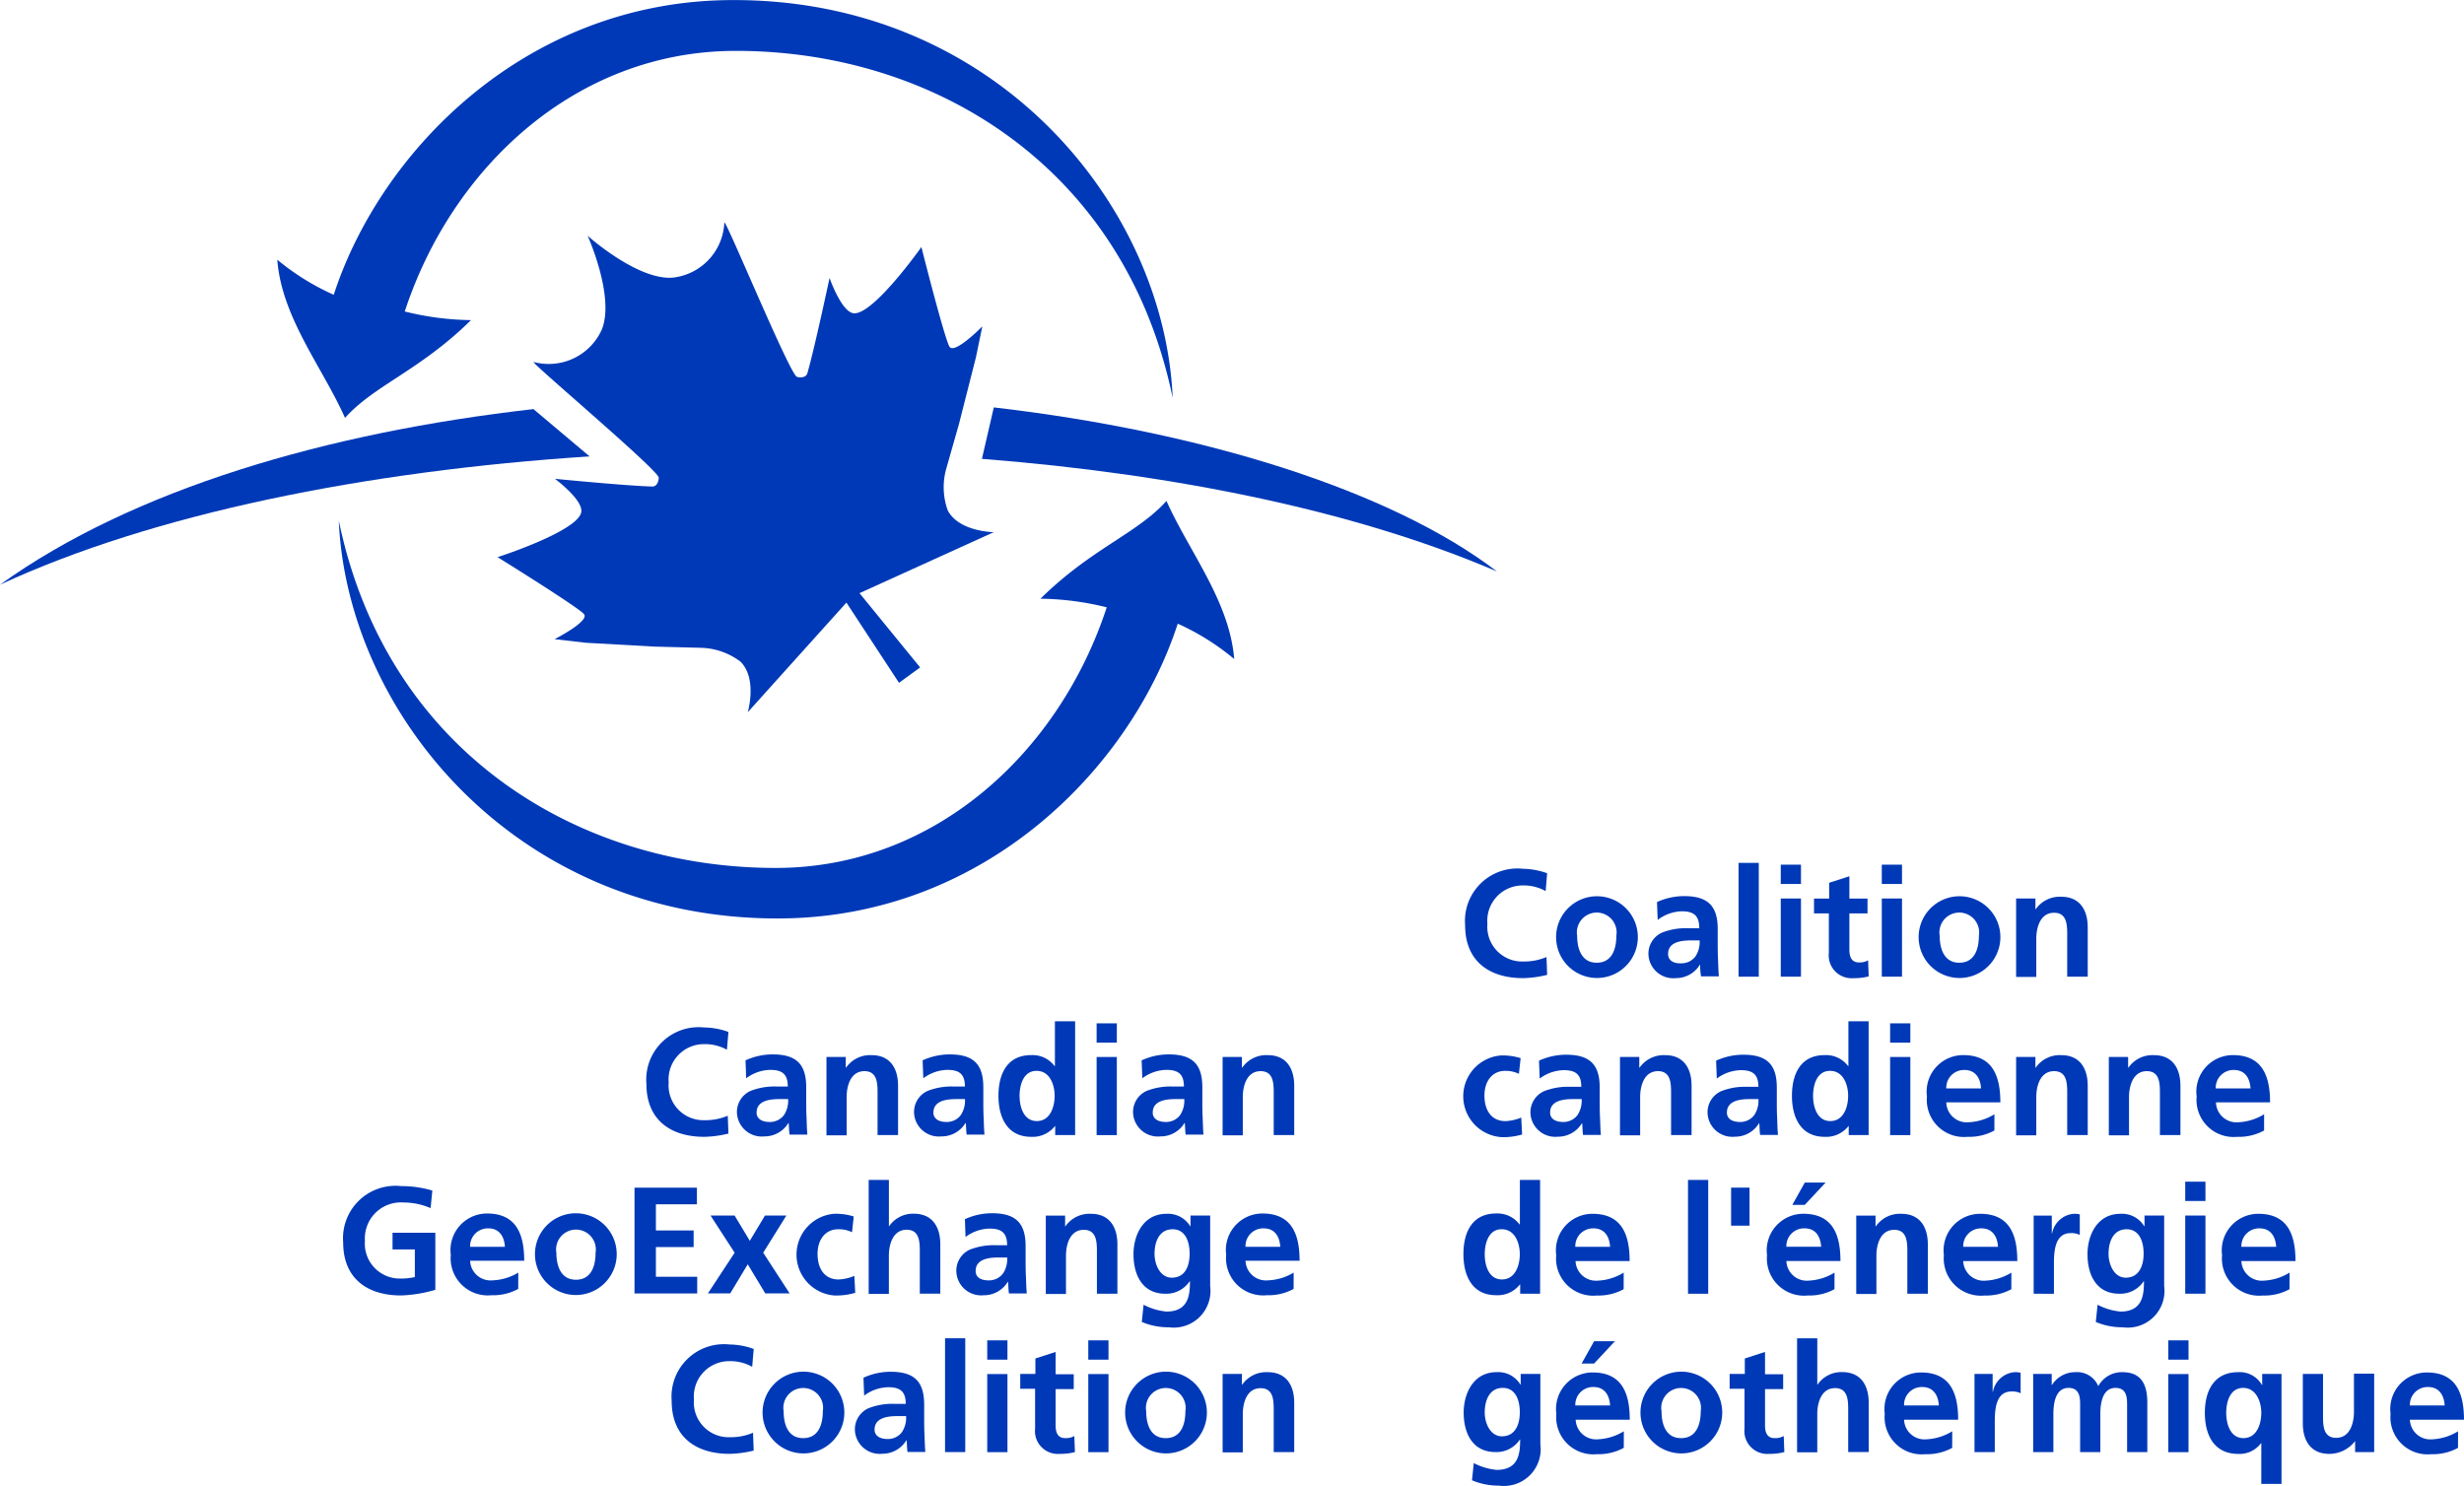 <svg id="Composant_32_1" data-name="Composant 32 – 1" xmlns="http://www.w3.org/2000/svg" width="117.13" height="70.636" viewBox="0 0 117.13 70.636">
  <path id="Tracé_4269" data-name="Tracé 4269" d="M2.484,84.911C4.716,78.045,11.653,70.953,21.358,70.9c12.559-.085,20.612,9.748,21.007,18.916-2.289-11.062-11.471-16.557-20.894-16.5-7.516.057-13.378,5.566-15.611,12.39a13.642,13.642,0,0,0,3.15.41c-2.458,2.416-4.577,3.08-5.99,4.648C1.933,88.33.012,86-.2,83.244a11.552,11.552,0,0,0,2.684,1.667" transform="translate(13.381 -70.896)" fill="#0039b7"/>
  <path id="Tracé_4270" data-name="Tracé 4270" d="M60.381,245.335c-2.232,6.866-9.169,13.944-18.874,14.014C28.948,259.434,20.9,249.6,20.5,240.432,22.789,251.494,31.971,257,41.394,256.947c7.516-.057,13.378-5.566,15.611-12.39a13.643,13.643,0,0,0-3.15-.41c2.458-2.416,4.577-3.08,5.99-4.648,1.088,2.43,2.995,4.761,3.221,7.516a11.621,11.621,0,0,0-2.684-1.681" transform="translate(-4.395 -215.681)" fill="#0039b7"/>
  <path id="Tracé_4271" data-name="Tracé 4271" d="M-65.472,210.846c-10.652.692-20.753,2.727-28.028,6.1,6.315-4.535,15.526-7.233,25.358-8.349Z" transform="translate(93.5 -189.146)" fill="#0039b7"/>
  <path id="Tracé_4272" data-name="Tracé 4272" d="M237.465,208c9.875,1.144,18.846,3.927,23.917,7.8-6.583-2.825-15.116-4.62-24.482-5.354Z" transform="translate(-190.223 -188.63)" fill="#0039b7"/>
  <path id="Tracé_4273" data-name="Tracé 4273" d="M127.9,421.743a5.19,5.19,0,0,1-1.144.155c-1.625,0-2.755-.819-2.755-2.515a2.493,2.493,0,0,1,2.755-2.684,3.459,3.459,0,0,1,1.144.212l-.071.848a2.135,2.135,0,0,0-1.088-.268,1.679,1.679,0,0,0-1.681,1.822,1.654,1.654,0,0,0,1.709,1.794,2.731,2.731,0,0,0,1.1-.212Z" transform="translate(-93.273 -367.847)" fill="#0039b7"/>
  <path id="Tracé_4274" data-name="Tracé 4274" d="M155.432,428.555c0-.565.636-.636,1.074-.636h.424a1.236,1.236,0,0,1-.2.763.831.831,0,0,1-.678.325c-.353,0-.622-.141-.622-.452m-.494-1.625a1.966,1.966,0,0,1,1.144-.4c.565,0,.834.2.834.791h-.537a3.117,3.117,0,0,0-1.243.212,1.1,1.1,0,0,0-.636,1.06,1.181,1.181,0,0,0,1.3,1.1,1.325,1.325,0,0,0,1.144-.636h.014c.014.113.014.367.042.551h.848c-.028-.283-.028-.551-.042-.834s-.014-.551-.014-.932v-.48c0-1.1-.466-1.568-1.6-1.568a3.1,3.1,0,0,0-1.286.283Z" transform="translate(-119.465 -375.662)" fill="#0039b7"/>
  <path id="Tracé_4275" data-name="Tracé 4275" d="M184.6,426.085h.918v.509h.014a1.391,1.391,0,0,1,1.215-.593c.876,0,1.257.622,1.257,1.455V429.8h-.975v-1.978c0-.452,0-1.06-.622-1.06-.692,0-.848.763-.848,1.229v1.822H184.6v-3.73Z" transform="translate(-145.313 -375.833)" fill="#0039b7"/>
  <path id="Tracé_4276" data-name="Tracé 4276" d="M215.018,428.555c0-.565.636-.636,1.074-.636h.424a1.236,1.236,0,0,1-.2.763.831.831,0,0,1-.678.325c-.353,0-.622-.141-.622-.452m-.48-1.625a1.966,1.966,0,0,1,1.144-.4c.565,0,.833.2.833.791h-.537a3.117,3.117,0,0,0-1.243.212,1.1,1.1,0,0,0-.636,1.06,1.181,1.181,0,0,0,1.3,1.1,1.325,1.325,0,0,0,1.144-.636h.014c.014.113.014.367.042.551h.848c-.028-.283-.028-.551-.042-.834s-.014-.551-.014-.932v-.48c0-1.1-.466-1.568-1.6-1.568a3.1,3.1,0,0,0-1.286.283Z" transform="translate(-170.645 -375.662)" fill="#0039b7"/>
  <path id="Tracé_4277" data-name="Tracé 4277" d="M243.5,418.146c0-.494.17-1.187.805-1.187s.862.664.862,1.187-.212,1.2-.848,1.2-.819-.692-.819-1.2m1.709,1.865h.932V414.6h-.961v2.133h-.014a1.312,1.312,0,0,0-1.116-.523c-1.144,0-1.554.9-1.554,1.935s.424,1.95,1.554,1.95a1.342,1.342,0,0,0,1.13-.509h.014v.424Z" transform="translate(-195.033 -366.044)" fill="#0039b7"/>
  <path id="Tracé_4278" data-name="Tracé 4278" d="M275.5,416.9h.961v3.715H275.5Zm0-1.6h.961v.918H275.5Z" transform="translate(-223.371 -366.645)" fill="#0039b7"/>
  <path id="Tracé_4279" data-name="Tracé 4279" d="M288.732,428.555c0-.565.636-.636,1.074-.636h.424a1.236,1.236,0,0,1-.2.763.831.831,0,0,1-.678.325c-.353,0-.622-.141-.622-.452m-.494-1.625a1.966,1.966,0,0,1,1.144-.4c.565,0,.833.2.833.791h-.537a3.118,3.118,0,0,0-1.243.212,1.1,1.1,0,0,0-.636,1.06,1.181,1.181,0,0,0,1.3,1.1,1.325,1.325,0,0,0,1.144-.636h.014c.014.113.014.367.042.551h.848c-.028-.283-.028-.551-.042-.834s-.014-.551-.014-.932v-.48c0-1.1-.466-1.568-1.6-1.568a3.1,3.1,0,0,0-1.286.283Z" transform="translate(-233.934 -375.662)" fill="#0039b7"/>
  <path id="Tracé_4280" data-name="Tracé 4280" d="M317.9,426.085h.918v.509h.014a1.391,1.391,0,0,1,1.215-.593c.876,0,1.257.622,1.257,1.455V429.8h-.975v-1.978c0-.452,0-1.06-.622-1.06-.692,0-.848.763-.848,1.229v1.822H317.9v-3.73Z" transform="translate(-259.781 -375.833)" fill="#0039b7"/>
  <path id="Tracé_4281" data-name="Tracé 4281" d="M26.153,471.145a3.247,3.247,0,0,0-1.3-.268,1.712,1.712,0,0,0-1.822,1.822,1.661,1.661,0,0,0,1.709,1.794,2.805,2.805,0,0,0,.664-.071v-1.314h-1.06v-.791h2.034v2.712a6.51,6.51,0,0,1-1.625.268c-1.625,0-2.755-.819-2.755-2.515a2.493,2.493,0,0,1,2.755-2.684,5.14,5.14,0,0,1,1.483.212Z" transform="translate(-5.684 -413.704)" fill="#0039b7"/>
  <path id="Tracé_4282" data-name="Tracé 4282" d="M59.118,480.882a.843.843,0,0,1,.862-.876c.537,0,.763.4.791.876Zm2.289,1.229a2.558,2.558,0,0,1-1.229.367.972.972,0,0,1-1.06-.932h2.571c0-1.3-.4-2.246-1.766-2.246a1.737,1.737,0,0,0-1.724,1.964,1.765,1.765,0,0,0,1.935,1.921,2.49,2.49,0,0,0,1.271-.3Z" transform="translate(-36.77 -421.603)" fill="#0039b7"/>
  <path id="Tracé_4283" data-name="Tracé 4283" d="M87.517,481.249a.945.945,0,1,1,1.865,0c0,.622-.2,1.286-.932,1.286s-.932-.678-.932-1.286m-1.017.113a1.943,1.943,0,0,0,3.885,0,1.943,1.943,0,1,0-3.885,0" transform="translate(-61.07 -421.689)" fill="#0039b7"/>
  <path id="Tracé_4284" data-name="Tracé 4284" d="M120,470.6h2.967v.791h-1.95v1.243h1.794v.791h-1.794v1.413h1.964v.791H120Z" transform="translate(-89.838 -414.132)" fill="#0039b7"/>
  <path id="Tracé_4285" data-name="Tracé 4285" d="M144.827,480h1.144l.721,1.2.72-1.2h1.017l-1.1,1.766,1.257,1.935h-1.158l-.834-1.384-.833,1.384H144.7l1.271-1.935Z" transform="translate(-111.049 -422.205)" fill="#0039b7"/>
  <path id="Tracé_4286" data-name="Tracé 4286" d="M177.142,480.276a1.407,1.407,0,0,0-.664-.141c-.593,0-.975.48-.975,1.172s.325,1.215,1,1.215a2.168,2.168,0,0,0,.749-.17l.042.805a3.2,3.2,0,0,1-.975.127,1.948,1.948,0,0,1-.028-3.885,2.914,2.914,0,0,1,.932.127Z" transform="translate(-136.639 -421.689)" fill="#0039b7"/>
  <path id="Tracé_4287" data-name="Tracé 4287" d="M198.8,468h.961v2.2h.014a1.364,1.364,0,0,1,1.173-.593c.876,0,1.257.622,1.257,1.455v2.345h-.975v-1.978c0-.452,0-1.06-.622-1.06-.692,0-.848.763-.848,1.229v1.822H198.8V468Z" transform="translate(-157.506 -411.9)" fill="#0039b7"/>
  <path id="Tracé_4288" data-name="Tracé 4288" d="M229.218,481.941c0-.565.636-.636,1.074-.636h.424a1.236,1.236,0,0,1-.2.763.831.831,0,0,1-.678.325c-.353,0-.622-.127-.622-.452m-.48-1.61a1.966,1.966,0,0,1,1.144-.4c.565,0,.833.2.833.791h-.537a3.116,3.116,0,0,0-1.243.212A1.1,1.1,0,0,0,228.3,482a1.181,1.181,0,0,0,1.3,1.1,1.325,1.325,0,0,0,1.144-.636h.014c.014.113.014.367.042.551h.848c-.028-.283-.028-.551-.042-.834s-.014-.551-.014-.932v-.48c0-1.1-.466-1.568-1.6-1.568a3.1,3.1,0,0,0-1.286.283Z" transform="translate(-182.838 -421.517)" fill="#0039b7"/>
  <path id="Tracé_4289" data-name="Tracé 4289" d="M258.4,479.485h.918v.509h.014a1.391,1.391,0,0,1,1.215-.593c.876,0,1.257.622,1.257,1.455V483.2h-.975v-1.978c0-.452,0-1.06-.622-1.06-.692,0-.848.763-.848,1.229v1.822H258.4v-3.73Z" transform="translate(-208.686 -421.689)" fill="#0039b7"/>
  <path id="Tracé_4290" data-name="Tracé 4290" d="M289.722,482.437c-.551,0-.819-.622-.819-1.13,0-.565.212-1.172.862-1.172.565,0,.805.523.805,1.158s-.24,1.144-.848,1.144m.89-2.953v.509H290.6a1.235,1.235,0,0,0-1.13-.593c-1.116,0-1.568,1.031-1.568,1.921,0,.989.424,1.879,1.512,1.879a1.329,1.329,0,0,0,1.158-.593h.014c0,.636-.057,1.441-1.116,1.441a2.91,2.91,0,0,1-1.088-.325l-.085.819a3.242,3.242,0,0,0,1.286.254,1.746,1.746,0,0,0,1.964-1.964v-3.348Z" transform="translate(-234.02 -421.689)" fill="#0039b7"/>
  <path id="Tracé_4291" data-name="Tracé 4291" d="M320.018,480.882a.843.843,0,0,1,.862-.876c.537,0,.763.4.791.876Zm2.289,1.229a2.558,2.558,0,0,1-1.229.367.972.972,0,0,1-1.06-.932h2.571c0-1.3-.4-2.246-1.766-2.246a1.737,1.737,0,0,0-1.724,1.964,1.765,1.765,0,0,0,1.935,1.921,2.49,2.49,0,0,0,1.271-.3Z" transform="translate(-260.811 -421.603)" fill="#0039b7"/>
  <path id="Tracé_4292" data-name="Tracé 4292" d="M136.4,528.443a5.19,5.19,0,0,1-1.144.155c-1.625,0-2.755-.819-2.755-2.515a2.493,2.493,0,0,1,2.755-2.684,3.4,3.4,0,0,1,1.144.212l-.071.848a2.134,2.134,0,0,0-1.088-.268,1.679,1.679,0,0,0-1.681,1.822,1.654,1.654,0,0,0,1.709,1.794,2.73,2.73,0,0,0,1.1-.212Z" transform="translate(-100.572 -459.474)" fill="#0039b7"/>
  <path id="Tracé_4293" data-name="Tracé 4293" d="M164.1,534.551a.945.945,0,1,1,1.865,0c0,.622-.2,1.286-.932,1.286s-.932-.664-.932-1.286m-1,.113a1.943,1.943,0,0,0,3.885,0,1.943,1.943,0,1,0-3.885,0" transform="translate(-126.85 -467.46)" fill="#0039b7"/>
  <path id="Tracé_4294" data-name="Tracé 4294" d="M195.132,535.341c0-.565.636-.636,1.074-.636h.424a1.236,1.236,0,0,1-.2.763.831.831,0,0,1-.678.325c-.353,0-.622-.141-.622-.452m-.494-1.61a1.967,1.967,0,0,1,1.144-.4c.565,0,.833.2.833.791h-.537a3.116,3.116,0,0,0-1.243.212,1.1,1.1,0,0,0-.636,1.06,1.181,1.181,0,0,0,1.3,1.1,1.325,1.325,0,0,0,1.144-.636h.014c.014.113.014.367.042.551h.848c-.028-.283-.028-.551-.042-.833s-.014-.551-.014-.932v-.48c0-1.1-.466-1.568-1.6-1.568a3.1,3.1,0,0,0-1.286.283Z" transform="translate(-153.557 -467.375)" fill="#0039b7"/>
  <rect id="Rectangle_1821" data-name="Rectangle 1821" width="0.961" height="5.411" transform="translate(44.924 63.629)" fill="#0039b7"/>
  <path id="Tracé_4295" data-name="Tracé 4295" d="M238.7,523.6h.961v3.715H238.7Zm0-1.6h.961v.918H238.7Z" transform="translate(-191.77 -458.271)" fill="#0039b7"/>
  <path id="Tracé_4296" data-name="Tracé 4296" d="M250.52,527.652h-.72v-.706h.72v-.735l.961-.311v1.06h.862v.706h-.862v1.724c0,.311.085.607.452.607a.805.805,0,0,0,.438-.1l.028.763a2.584,2.584,0,0,1-.72.085,1.085,1.085,0,0,1-1.173-1.2v-1.893Z" transform="translate(-201.301 -461.621)" fill="#0039b7"/>
  <path id="Tracé_4297" data-name="Tracé 4297" d="M272.7,523.6h.961v3.715H272.7Zm0-1.6h.961v.918H272.7Z" transform="translate(-220.967 -458.271)" fill="#0039b7"/>
  <path id="Tracé_4298" data-name="Tracé 4298" d="M286.1,534.551a.945.945,0,1,1,1.865,0c0,.622-.2,1.286-.932,1.286s-.932-.664-.932-1.286m-1,.113a1.943,1.943,0,0,0,3.885,0,1.943,1.943,0,1,0-3.885,0" transform="translate(-231.615 -467.46)" fill="#0039b7"/>
  <path id="Tracé_4299" data-name="Tracé 4299" d="M317.9,532.785h.918v.509h.014a1.391,1.391,0,0,1,1.215-.593c.876,0,1.257.622,1.257,1.455V536.5h-.975v-1.978c0-.452,0-1.06-.622-1.06-.692,0-.848.763-.848,1.229v1.822H317.9v-3.73Z" transform="translate(-259.781 -467.46)" fill="#0039b7"/>
  <path id="Tracé_4300" data-name="Tracé 4300" d="M403.4,368.343a5.192,5.192,0,0,1-1.144.155c-1.625,0-2.755-.819-2.755-2.515a2.493,2.493,0,0,1,2.755-2.684,3.525,3.525,0,0,1,1.144.212l-.071.848a2.135,2.135,0,0,0-1.088-.268,1.679,1.679,0,0,0-1.681,1.822,1.654,1.654,0,0,0,1.709,1.794,2.732,2.732,0,0,0,1.1-.212Z" transform="translate(-329.854 -321.992)" fill="#0039b7"/>
  <path id="Tracé_4301" data-name="Tracé 4301" d="M431.1,374.549a.945.945,0,1,1,1.865,0c0,.622-.2,1.286-.932,1.286s-.932-.678-.932-1.286m-1,.113a1.943,1.943,0,0,0,3.885,0,1.943,1.943,0,1,0-3.885,0" transform="translate(-356.129 -330.062)" fill="#0039b7"/>
  <path id="Tracé_4302" data-name="Tracé 4302" d="M462.132,375.241c0-.565.636-.636,1.074-.636h.424a1.236,1.236,0,0,1-.2.763.831.831,0,0,1-.678.325c-.353.014-.622-.127-.622-.452m-.494-1.611a1.982,1.982,0,0,1,1.144-.41c.565,0,.834.2.834.805h-.537a3.076,3.076,0,0,0-1.243.212,1.1,1.1,0,0,0-.636,1.06,1.181,1.181,0,0,0,1.3,1.1,1.325,1.325,0,0,0,1.144-.636h.014a2.744,2.744,0,0,0,.042.551h.848c-.028-.283-.028-.551-.042-.834s-.014-.551-.014-.932v-.48c0-1.1-.466-1.568-1.6-1.568a3.1,3.1,0,0,0-1.286.283Z" transform="translate(-382.836 -329.892)" fill="#0039b7"/>
  <rect id="Rectangle_1822" data-name="Rectangle 1822" width="0.961" height="5.411" transform="translate(82.645 41.026)" fill="#0039b7"/>
  <path id="Tracé_4303" data-name="Tracé 4303" d="M505.7,363.51h.961v3.715H505.7Zm0-1.611h.961v.918H505.7Z" transform="translate(-421.049 -320.789)" fill="#0039b7"/>
  <path id="Tracé_4304" data-name="Tracé 4304" d="M517.62,367.566h-.72v-.706h.72v-.749l.961-.311v1.06h.862v.706h-.862v1.724c0,.311.085.607.452.607a.805.805,0,0,0,.438-.1l.028.763a2.581,2.581,0,0,1-.721.085,1.085,1.085,0,0,1-1.173-1.2v-1.879Z" transform="translate(-430.668 -324.138)" fill="#0039b7"/>
  <path id="Tracé_4305" data-name="Tracé 4305" d="M539.7,363.51h.961v3.715H539.7Zm0-1.611h.961v.918H539.7Z" transform="translate(-450.246 -320.789)" fill="#0039b7"/>
  <path id="Tracé_4306" data-name="Tracé 4306" d="M553.1,374.549a.945.945,0,1,1,1.865,0c0,.622-.2,1.286-.932,1.286s-.932-.678-.932-1.286m-1,.113a1.943,1.943,0,0,0,3.885,0,1.943,1.943,0,1,0-3.885,0" transform="translate(-460.895 -330.062)" fill="#0039b7"/>
  <path id="Tracé_4307" data-name="Tracé 4307" d="M584.9,372.785h.918v.509h.014a1.391,1.391,0,0,1,1.215-.593c.876,0,1.257.622,1.257,1.455V376.5h-.975v-1.978c0-.452,0-1.06-.622-1.06-.692,0-.848.763-.848,1.229v1.822H584.9v-3.73Z" transform="translate(-489.061 -330.064)" fill="#0039b7"/>
  <path id="Tracé_4308" data-name="Tracé 4308" d="M401.542,426.976a1.406,1.406,0,0,0-.664-.141c-.593,0-.975.48-.975,1.173s.325,1.215,1,1.215a2.17,2.17,0,0,0,.749-.169l.042.805a3.165,3.165,0,0,1-.961.127,1.947,1.947,0,0,1-.042-3.885,2.914,2.914,0,0,1,.932.127Z" transform="translate(-329.338 -375.919)" fill="#0039b7"/>
  <path id="Tracé_4309" data-name="Tracé 4309" d="M422.432,428.641c0-.565.636-.636,1.074-.636h.424a1.236,1.236,0,0,1-.2.763.831.831,0,0,1-.678.325c-.353,0-.622-.141-.622-.452m-.494-1.611a1.967,1.967,0,0,1,1.144-.4c.565,0,.833.2.833.791h-.537a3.075,3.075,0,0,0-1.243.212,1.1,1.1,0,0,0-.636,1.06,1.181,1.181,0,0,0,1.3,1.1,1.325,1.325,0,0,0,1.144-.636h.014c.014.113.014.367.042.551h.848c-.028-.283-.028-.551-.042-.833s-.014-.551-.014-.932v-.48c0-1.1-.466-1.568-1.6-1.568a3.1,3.1,0,0,0-1.286.283Z" transform="translate(-348.744 -375.748)" fill="#0039b7"/>
  <path id="Tracé_4310" data-name="Tracé 4310" d="M451.6,426.085h.918v.509h.014a1.407,1.407,0,0,1,1.215-.593c.876,0,1.257.622,1.257,1.455V429.8h-.975v-1.978c0-.452,0-1.06-.622-1.06-.692,0-.848.763-.848,1.229v1.822H451.6v-3.73Z" transform="translate(-374.592 -375.833)" fill="#0039b7"/>
  <path id="Tracé_4311" data-name="Tracé 4311" d="M482.018,428.641c0-.565.636-.636,1.074-.636h.424a1.236,1.236,0,0,1-.2.763.831.831,0,0,1-.678.325c-.353,0-.622-.141-.622-.452m-.48-1.611a1.966,1.966,0,0,1,1.144-.4c.565,0,.834.2.834.791h-.537a3.075,3.075,0,0,0-1.243.212,1.1,1.1,0,0,0-.636,1.06,1.181,1.181,0,0,0,1.3,1.1,1.325,1.325,0,0,0,1.144-.636h.014c.014.113.014.367.042.551h.848c-.028-.283-.028-.551-.042-.833s-.014-.551-.014-.932v-.48c0-1.1-.466-1.568-1.6-1.568a3.1,3.1,0,0,0-1.286.283Z" transform="translate(-399.926 -375.748)" fill="#0039b7"/>
  <path id="Tracé_4312" data-name="Tracé 4312" d="M510.5,418.146c0-.494.17-1.187.805-1.187s.862.664.862,1.187-.212,1.2-.848,1.2-.819-.692-.819-1.2m1.709,1.865h.932V414.6h-.961v2.133h-.014a1.312,1.312,0,0,0-1.116-.523c-1.144,0-1.554.9-1.554,1.935s.424,1.95,1.554,1.95a1.342,1.342,0,0,0,1.13-.509h.014v.424Z" transform="translate(-424.313 -366.044)" fill="#0039b7"/>
  <path id="Tracé_4313" data-name="Tracé 4313" d="M542.5,416.9h.961v3.715H542.5Zm0-1.6h.961v.918H542.5Z" transform="translate(-452.65 -366.645)" fill="#0039b7"/>
  <path id="Tracé_4314" data-name="Tracé 4314" d="M555.818,427.582a.843.843,0,0,1,.862-.876c.537,0,.763.4.791.876Zm2.289,1.229a2.57,2.57,0,0,1-1.229.381.974.974,0,0,1-1.06-.947h2.571c0-1.3-.4-2.246-1.766-2.246a1.737,1.737,0,0,0-1.724,1.964,1.765,1.765,0,0,0,1.935,1.921,2.49,2.49,0,0,0,1.271-.3Z" transform="translate(-463.299 -375.833)" fill="#0039b7"/>
  <path id="Tracé_4315" data-name="Tracé 4315" d="M584.9,426.085h.918v.509h.014a1.391,1.391,0,0,1,1.215-.593c.876,0,1.257.622,1.257,1.455V429.8h-.975v-1.978c0-.452,0-1.06-.622-1.06-.692,0-.848.763-.848,1.229v1.822H584.9v-3.73Z" transform="translate(-489.061 -375.833)" fill="#0039b7"/>
  <path id="Tracé_4316" data-name="Tracé 4316" d="M616.1,426.085h.918v.509h.014a1.391,1.391,0,0,1,1.215-.593c.876,0,1.257.622,1.257,1.455V429.8h-.975v-1.978c0-.452,0-1.06-.621-1.06-.692,0-.848.763-.848,1.229v1.822H616.1v-3.73Z" transform="translate(-515.854 -375.833)" fill="#0039b7"/>
  <path id="Tracé_4317" data-name="Tracé 4317" d="M646.6,427.582a.843.843,0,0,1,.862-.876c.537,0,.763.4.791.876Zm2.3,1.229a2.57,2.57,0,0,1-1.229.381.974.974,0,0,1-1.06-.947h2.571c0-1.3-.4-2.246-1.766-2.246a1.737,1.737,0,0,0-1.724,1.964,1.765,1.765,0,0,0,1.935,1.921,2.49,2.49,0,0,0,1.271-.3Z" transform="translate(-541.271 -375.833)" fill="#0039b7"/>
  <path id="Tracé_4318" data-name="Tracé 4318" d="M399.917,471.532c0-.494.17-1.187.805-1.187s.862.664.862,1.187-.212,1.2-.848,1.2-.819-.678-.819-1.2m1.7,1.879h.932V468h-.961v2.119h-.014a1.312,1.312,0,0,0-1.116-.523c-1.144,0-1.554.9-1.554,1.935s.424,1.95,1.554,1.95a1.342,1.342,0,0,0,1.13-.509h.014v.438Z" transform="translate(-329.338 -411.9)" fill="#0039b7"/>
  <path id="Tracé_4319" data-name="Tracé 4319" d="M431.1,480.968a.843.843,0,0,1,.862-.876c.537,0,.763.4.791.876Zm2.3,1.229a2.57,2.57,0,0,1-1.229.381.972.972,0,0,1-1.06-.932h2.571c0-1.3-.4-2.246-1.766-2.246a1.737,1.737,0,0,0-1.724,1.964,1.765,1.765,0,0,0,1.935,1.921,2.49,2.49,0,0,0,1.271-.3Z" transform="translate(-356.215 -421.689)" fill="#0039b7"/>
  <rect id="Rectangle_1823" data-name="Rectangle 1823" width="0.961" height="5.411" transform="translate(80.242 56.1)" fill="#0039b7"/>
  <rect id="Rectangle_1824" data-name="Rectangle 1824" width="0.876" height="1.808" transform="translate(82.291 56.467)" fill="#0039b7"/>
  <path id="Tracé_4320" data-name="Tracé 4320" d="M502.018,471.951a.843.843,0,0,1,.862-.876c.537,0,.763.4.791.876Zm.283-1.992h.593l.989-1.06h-.989Zm2.006,3.221a2.57,2.57,0,0,1-1.229.381.972.972,0,0,1-1.06-.932h2.571c0-1.3-.4-2.246-1.766-2.246a1.737,1.737,0,0,0-1.724,1.964,1.765,1.765,0,0,0,1.935,1.921,2.49,2.49,0,0,0,1.271-.3Z" transform="translate(-417.1 -412.673)" fill="#0039b7"/>
  <path id="Tracé_4321" data-name="Tracé 4321" d="M531.1,479.485h.918v.509h.014a1.391,1.391,0,0,1,1.215-.593c.876,0,1.257.622,1.257,1.455V483.2h-.975v-1.978c0-.452,0-1.06-.622-1.06-.692,0-.848.763-.848,1.229v1.822H531.1v-3.73Z" transform="translate(-442.861 -421.689)" fill="#0039b7"/>
  <path id="Tracé_4322" data-name="Tracé 4322" d="M561.518,480.968a.843.843,0,0,1,.862-.876c.537,0,.763.4.791.876Zm2.289,1.229a2.57,2.57,0,0,1-1.229.381.972.972,0,0,1-1.06-.932h2.571c0-1.3-.4-2.246-1.766-2.246a1.737,1.737,0,0,0-1.724,1.964,1.765,1.765,0,0,0,1.935,1.921,2.491,2.491,0,0,0,1.271-.3Z" transform="translate(-468.193 -421.689)" fill="#0039b7"/>
  <path id="Tracé_4323" data-name="Tracé 4323" d="M590.8,479.485h.862v.848h.014a1.144,1.144,0,0,1,1.017-.932,1.057,1.057,0,0,1,.3.028v.975a.888.888,0,0,0-.438-.085c-.791,0-.791.975-.791,1.512v1.37H590.8Z" transform="translate(-494.127 -421.689)" fill="#0039b7"/>
  <path id="Tracé_4324" data-name="Tracé 4324" d="M610.722,482.437c-.551,0-.819-.622-.819-1.13,0-.565.212-1.172.862-1.172.565,0,.805.523.805,1.158s-.254,1.144-.848,1.144m.89-2.953v.509H611.6a1.235,1.235,0,0,0-1.13-.593c-1.116,0-1.568,1.031-1.568,1.921,0,.989.424,1.879,1.512,1.879a1.329,1.329,0,0,0,1.158-.593h.014c0,.636-.056,1.441-1.116,1.441a2.91,2.91,0,0,1-1.088-.325l-.085.819a3.242,3.242,0,0,0,1.286.254,1.746,1.746,0,0,0,1.964-1.964v-3.348Z" transform="translate(-509.67 -421.689)" fill="#0039b7"/>
  <path id="Tracé_4325" data-name="Tracé 4325" d="M641.8,470.21h.961v3.715H641.8Zm0-1.61h.961v.918H641.8Z" transform="translate(-537.922 -412.416)" fill="#0039b7"/>
  <path id="Tracé_4326" data-name="Tracé 4326" d="M655.118,480.968a.843.843,0,0,1,.862-.876c.537,0,.763.4.791.876Zm2.289,1.229a2.57,2.57,0,0,1-1.229.381.972.972,0,0,1-1.06-.932h2.571c0-1.3-.4-2.246-1.766-2.246a1.737,1.737,0,0,0-1.724,1.964,1.765,1.765,0,0,0,1.935,1.921,2.49,2.49,0,0,0,1.271-.3Z" transform="translate(-548.57 -421.689)" fill="#0039b7"/>
  <path id="Tracé_4327" data-name="Tracé 4327" d="M400.822,535.751c-.551,0-.819-.622-.819-1.13,0-.565.212-1.173.862-1.173.565,0,.805.523.805,1.158s-.254,1.144-.848,1.144m.89-2.967v.509H401.7a1.235,1.235,0,0,0-1.13-.593c-1.116,0-1.568,1.031-1.568,1.921,0,.989.424,1.879,1.512,1.879a1.329,1.329,0,0,0,1.158-.593h.014c0,.636-.057,1.441-1.116,1.441a2.911,2.911,0,0,1-1.088-.325l-.085.819a3.242,3.242,0,0,0,1.286.254,1.746,1.746,0,0,0,1.964-1.964v-3.348Z" transform="translate(-329.424 -467.46)" fill="#0039b7"/>
  <path id="Tracé_4328" data-name="Tracé 4328" d="M431.1,525.351a.843.843,0,0,1,.862-.876c.537,0,.763.4.791.876Zm.3-1.992h.593l.989-1.06h-.989Zm2.006,3.221a2.57,2.57,0,0,1-1.229.381.972.972,0,0,1-1.06-.932h2.571c0-1.3-.4-2.246-1.766-2.246a1.737,1.737,0,0,0-1.724,1.964,1.765,1.765,0,0,0,1.935,1.921,2.49,2.49,0,0,0,1.271-.3Z" transform="translate(-356.215 -458.529)" fill="#0039b7"/>
  <path id="Tracé_4329" data-name="Tracé 4329" d="M459.5,534.551a.945.945,0,1,1,1.865,0c0,.622-.2,1.286-.932,1.286s-.932-.664-.932-1.286m-1,.113a1.943,1.943,0,0,0,3.885,0,1.943,1.943,0,1,0-3.885,0" transform="translate(-380.518 -467.46)" fill="#0039b7"/>
  <path id="Tracé_4330" data-name="Tracé 4330" d="M489.221,527.652H488.5v-.706h.721v-.735l.961-.311v1.06h.862v.706h-.862v1.724c0,.311.085.607.452.607a.805.805,0,0,0,.438-.1l.028.763a2.584,2.584,0,0,1-.72.085,1.085,1.085,0,0,1-1.173-1.2v-1.893Z" transform="translate(-406.279 -461.621)" fill="#0039b7"/>
  <path id="Tracé_4331" data-name="Tracé 4331" d="M511.2,521.3h.961v2.2h.014a1.364,1.364,0,0,1,1.173-.593c.876,0,1.257.622,1.257,1.455v2.345h-.975v-1.978c0-.452,0-1.06-.622-1.06-.692,0-.848.763-.848,1.229v1.822H511.2V521.3Z" transform="translate(-425.773 -457.67)" fill="#0039b7"/>
  <path id="Tracé_4332" data-name="Tracé 4332" d="M541.618,534.368a.843.843,0,0,1,.862-.876c.537,0,.763.4.791.876Zm2.289,1.229a2.569,2.569,0,0,1-1.229.381.972.972,0,0,1-1.06-.932h2.571c0-1.3-.4-2.246-1.766-2.246a1.737,1.737,0,0,0-1.724,1.964,1.765,1.765,0,0,0,1.935,1.921,2.49,2.49,0,0,0,1.271-.3Z" transform="translate(-451.105 -467.545)" fill="#0039b7"/>
  <path id="Tracé_4333" data-name="Tracé 4333" d="M570.9,532.785h.862v.848h.014a1.144,1.144,0,0,1,1.017-.932,1.058,1.058,0,0,1,.3.028v.975a.888.888,0,0,0-.438-.085c-.791,0-.791.975-.791,1.512v1.37H570.9Z" transform="translate(-477.039 -467.46)" fill="#0039b7"/>
  <path id="Tracé_4334" data-name="Tracé 4334" d="M590.5,532.785h.9v.523h.014a1.3,1.3,0,0,1,1.1-.607,1.09,1.09,0,0,1,1.1.664,1.272,1.272,0,0,1,1.158-.664c.918,0,1.173.636,1.173,1.455V536.5h-.961v-2.218c0-.339,0-.833-.551-.833-.636,0-.721.763-.721,1.243V536.5h-.961v-2.218c0-.339,0-.833-.551-.833-.636,0-.72.763-.72,1.243V536.5h-.961v-3.715Z" transform="translate(-493.869 -467.46)" fill="#0039b7"/>
  <path id="Tracé_4335" data-name="Tracé 4335" d="M636.1,523.6h.961v3.715H636.1Zm0-1.6h.961v.918H636.1Z" transform="translate(-533.027 -458.271)" fill="#0039b7"/>
  <path id="Tracé_4336" data-name="Tracé 4336" d="M650.222,533.449c.622,0,.862.664.862,1.187s-.212,1.2-.848,1.2-.819-.692-.819-1.2.17-1.187.805-1.187m.862,4.563h.961v-5.227h-.918v.523h-.014a1.209,1.209,0,0,0-1.13-.607c-1.158,0-1.582.9-1.582,1.935s.424,1.95,1.582,1.95a1.269,1.269,0,0,0,1.088-.509h.014Z" transform="translate(-543.59 -467.46)" fill="#0039b7"/>
  <path id="Tracé_4337" data-name="Tracé 4337" d="M684.8,536.93h-.918v-.509h-.014a1.54,1.54,0,0,1-1.215.593c-.876,0-1.257-.622-1.257-1.455v-2.345h.961v1.978c0,.452,0,1.06.622,1.06.692,0,.848-.763.848-1.229V533.2h.961v3.73Z" transform="translate(-571.928 -467.889)" fill="#0039b7"/>
  <path id="Tracé_4338" data-name="Tracé 4338" d="M711.818,534.368a.842.842,0,0,1,.862-.876c.537,0,.763.4.791.876Zm2.289,1.229a2.57,2.57,0,0,1-1.229.381.972.972,0,0,1-1.06-.932h2.571c0-1.3-.4-2.246-1.766-2.246a1.737,1.737,0,0,0-1.724,1.964,1.765,1.765,0,0,0,1.935,1.921,2.49,2.49,0,0,0,1.271-.3Z" transform="translate(-597.26 -467.545)" fill="#0039b7"/>
  <path id="Tracé_4339" data-name="Tracé 4339" d="M92.986,167.619l-2.5-3.814-4.69,5.213s.466-1.582-.339-2.4a3.266,3.266,0,0,0-1.879-.664l-2.218-.057-3.278-.184-1.469-.17s1.667-.848,1.4-1.187c-.24-.311-4.111-2.712-4.111-2.712s3.7-1.187,3.97-2.1c.17-.579-1.243-1.625-1.243-1.625s3.447.339,4.648.367c.268-.014.3-.41.283-.438-.17-.48-6.244-5.594-5.933-5.481a2.764,2.764,0,0,0,3.235-1.554c.622-1.568-.678-4.45-.678-4.45h0s2.359,2.119,4.04,1.992a2.752,2.752,0,0,0,2.458-2.614c0-.325,3.023,7.007,3.433,7.318.028.028.41.113.509-.141.339-1.158,1.06-4.549,1.06-4.549s.579,1.667,1.173,1.681c.947.028,3.193-3.15,3.193-3.15s1.116,4.422,1.342,4.747c.254.353,1.554-.975,1.554-.975l-.3,1.455L95.84,155.3l-.607,2.133a3.246,3.246,0,0,0,.071,1.992c.537,1.017,2.19,1.031,2.19,1.031l-6.386,2.9,2.882,3.532Z" transform="translate(-50.25 -135.154)" fill="#0039b7"/>
</svg>
